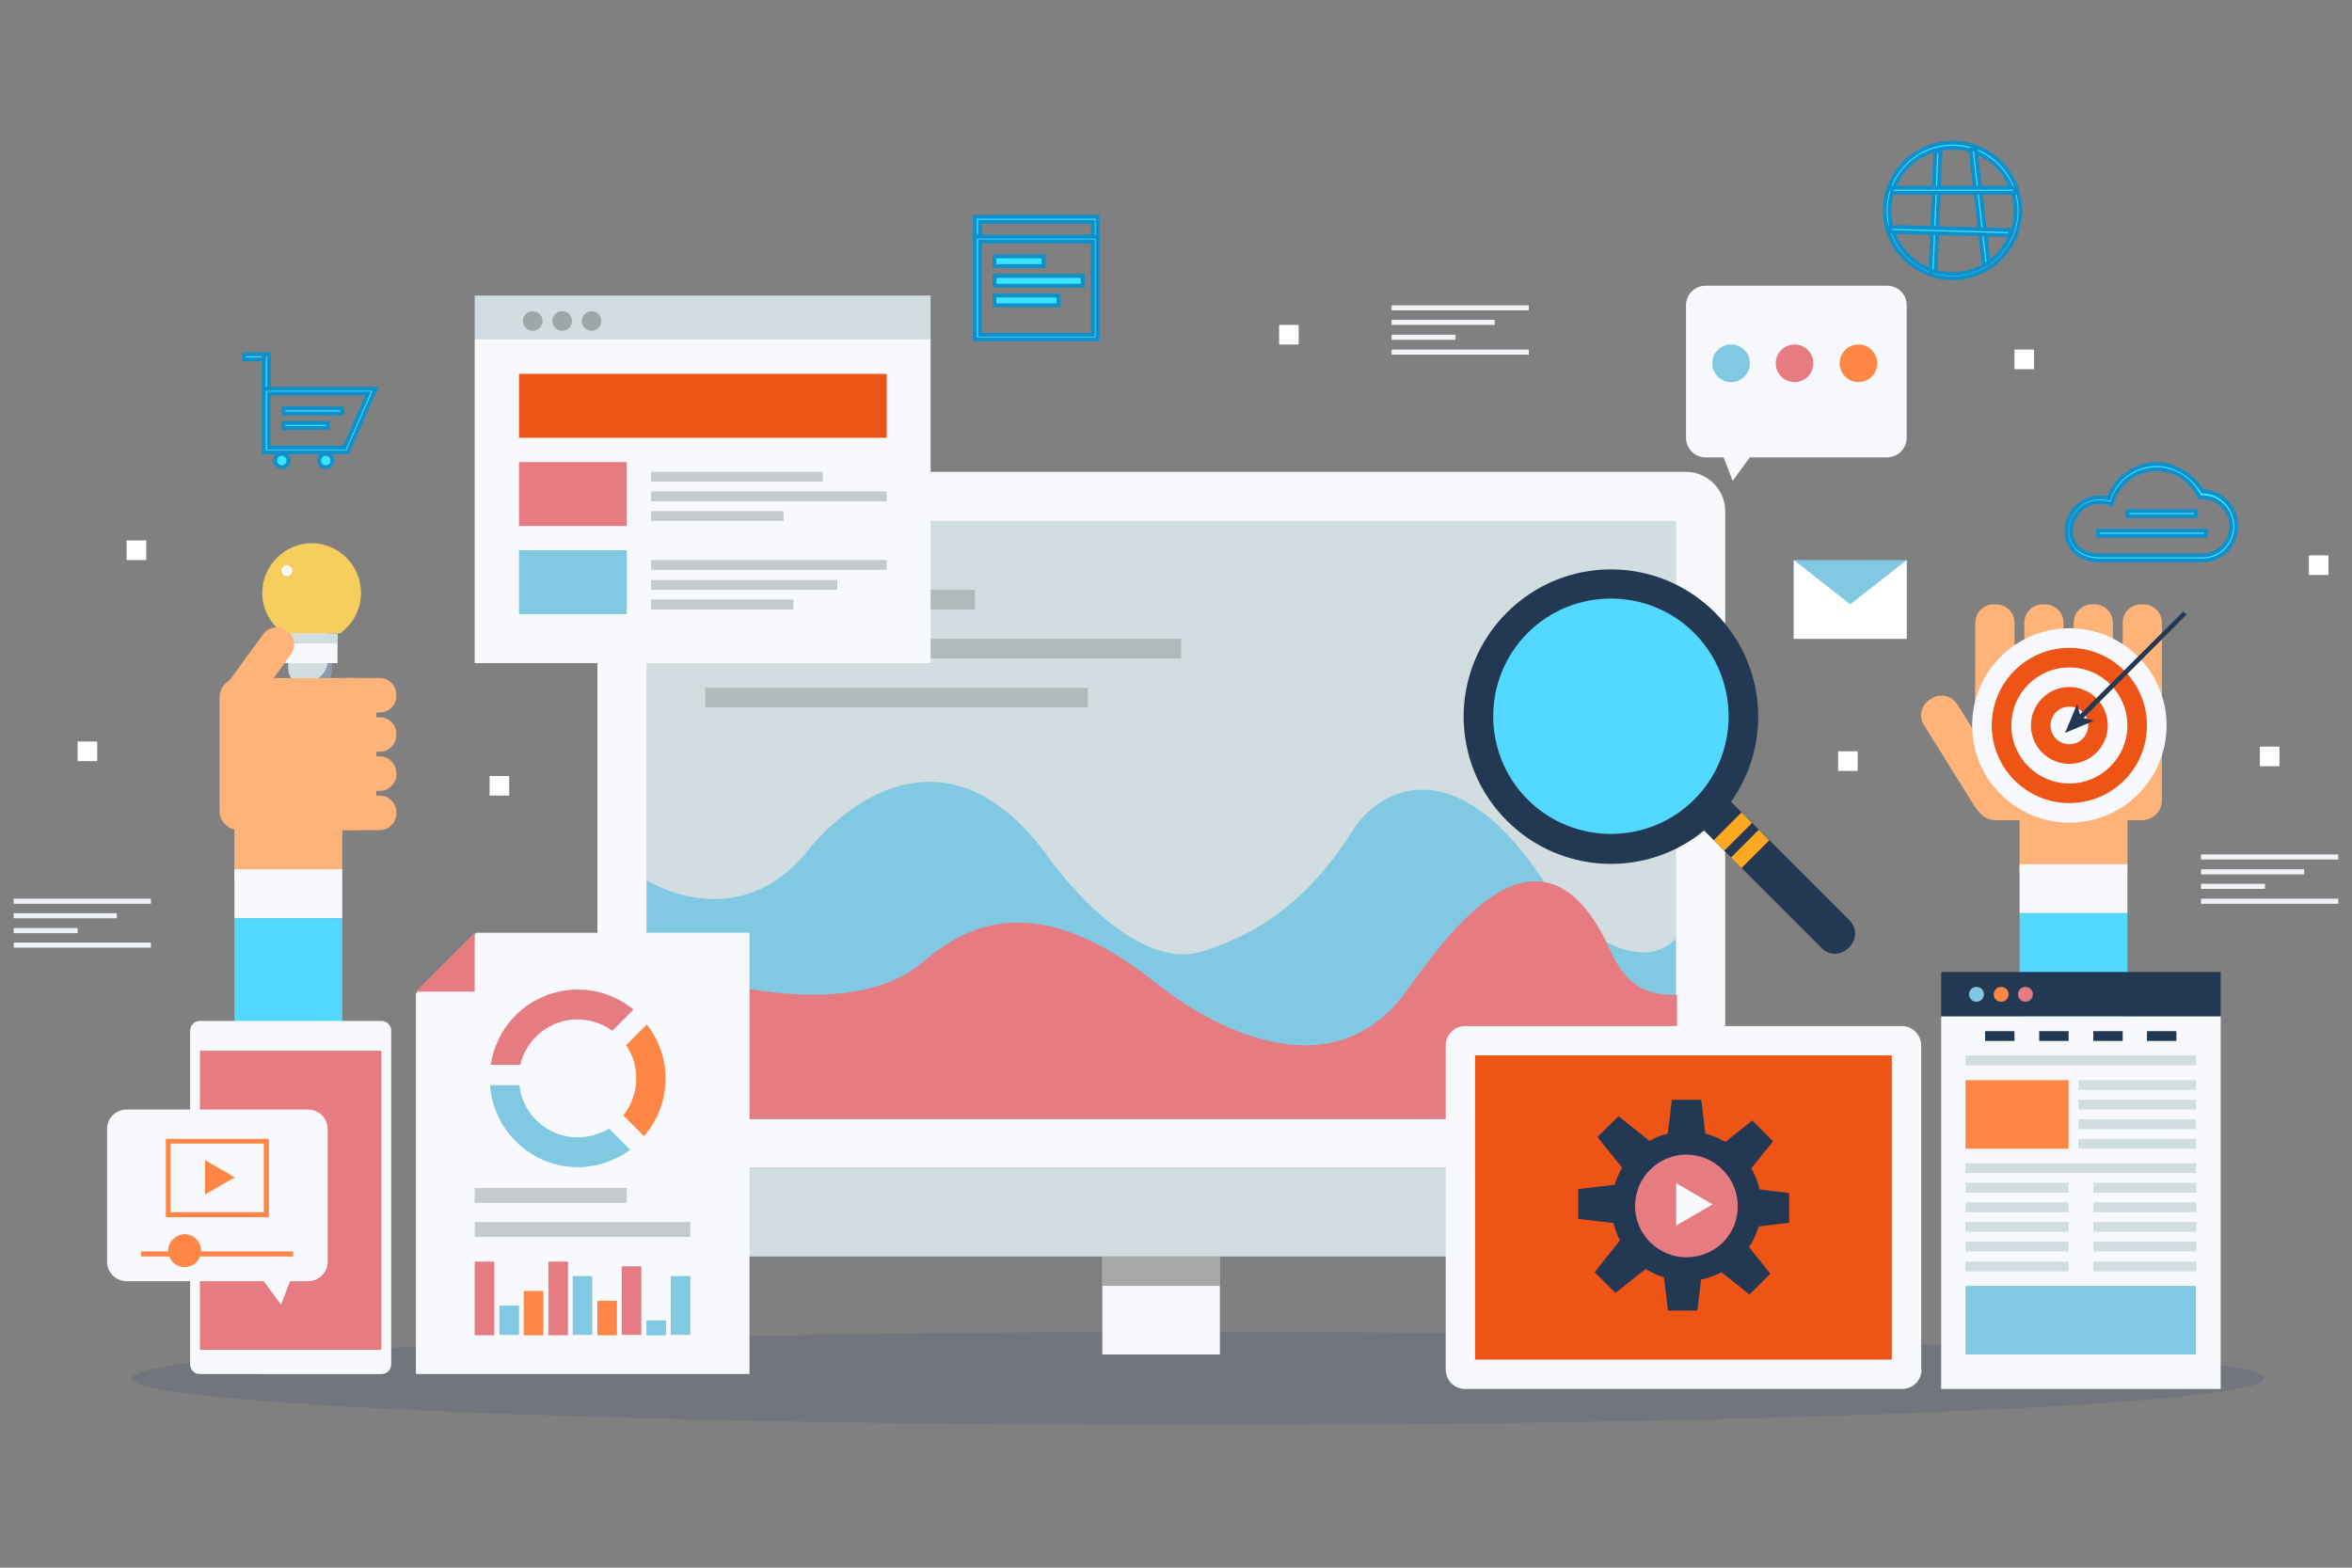 <?xml version="1.0" encoding="UTF-8"?> <!-- Generator: Adobe Illustrator 22.1.0, SVG Export Plug-In . SVG Version: 6.00 Build 0) --> <svg xmlns="http://www.w3.org/2000/svg" xmlns:xlink="http://www.w3.org/1999/xlink" id="Layer_1" x="0px" y="0px" viewBox="0 0 600 400" style="enable-background:new 0 0 600 400;" xml:space="preserve"><rect x="0" y="0" width="600" height="400" fill="#808080" stroke="none"/> <style type="text/css"> .st0{opacity:0.2;fill:#404C74;} .st1{fill:#FFB378;} .st2{fill:#F7F9FC;} .st3{fill:#53D9FF;} .st4{fill:#D2DDE2;} .st5{opacity:0.4;fill:#333333;} .st6{fill:#B1B8BB;} .st7{fill:#81C9E2;} .st8{fill:#E67B81;} .st9{fill:#233853;} .st10{fill:#FFA921;} .st11{fill:#FF8746;} .st12{fill:#C5CACC;} .st13{fill:#EF5417;} .st14{fill:#9EA6AA;} .st15{opacity:0.4;fill:#233853;} .st16{fill:#F6CE5E;} .st17{fill:#F6FBFB;} .st18{fill:#3CE5FF;stroke:#118FCA;stroke-miterlimit:10;} .st19{fill:#EFF3F8;} .st20{fill:#FFFFFF;} </style> <g> <g> <path class="st0" d="M577.7,351.7c0,6.6-121.8,11.9-272.1,11.9s-272.1-5.3-272.1-11.9c0-6.6,121.8-11.9,272.1-11.9 S577.7,345.1,577.7,351.7z"></path> <rect x="515.2" y="208" class="st1" width="27.5" height="15"></rect> <rect x="515.2" y="220.5" class="st2" width="27.5" height="12.5"></rect> <rect x="515.2" y="233" class="st3" width="27.5" height="55"></rect> <rect x="59.8" y="209.3" class="st1" width="27.5" height="15"></rect> <rect x="59.8" y="221.8" class="st2" width="27.5" height="12.5"></rect> <rect x="59.8" y="234.3" class="st3" width="27.5" height="55"></rect> <path class="st2" d="M440.1,130.4c0-5.5-4.5-10-10-10H162.4c-5.5,0-10,4.5-10,10v167.6h287.7V130.4z"></path> <path class="st4" d="M152.4,298.1v12.5c0,5.5,4.5,10,10,10h267.7c5.5,0,10-4.5,10-10v-12.5H152.4z"></path> <rect x="164.9" y="132.9" class="st4" width="262.7" height="152.6"></rect> <rect x="281.2" y="320.6" class="st2" width="30" height="25"></rect> <rect x="281.2" y="320.6" class="st5" width="30" height="7.5"></rect> <rect x="179.9" y="150.5" class="st6" width="68.8" height="5"></rect> <rect x="179.9" y="163" class="st6" width="121.4" height="5"></rect> <rect x="179.9" y="175.5" class="st6" width="97.6" height="5"></rect> <path class="st7" d="M165,224.6c0,0,23.4,15,41.5-8.1c0,0,30.9-40.3,61.6,3.1c0,0,20.6,29,38.8,23.1c11.6-3.7,25.6-10.8,38.1-30.7 c7.1-11.3,27.5-21.9,50.8,16c4.4,7.2,21.7,21.6,31.7,11.6v46H164.9L165,224.6z"></path> <path class="st8" d="M165.3,245.5c0,0,48.1,18.7,70.1,0c11.5-9.8,29.3-19,60.1,5.8c12.2,9.8,43.3,27.8,62.6,2.5 c8-10.6,32.5-49.4,50.9-15c2.7,5.1,5.4,15.8,18.8,15v31.7H164.9L165.3,245.5z"></path> <g> <path class="st9" d="M437.5,156.3c14.7,14.7,14.7,38.4,0,53.1c-14.7,14.7-38.4,14.7-53.1,0c-14.7-14.7-14.7-38.4,0-53.1 C399.1,141.6,422.8,141.6,437.5,156.3z"></path> <path class="st3" d="M432.2,204c-11.7,11.7-30.8,11.7-42.5,0c-11.7-11.7-11.7-30.8,0-42.5c11.7-11.7,30.8-11.7,42.5,0 C443.9,173.3,443.9,192.3,432.2,204z"></path> <path class="st9" d="M471.7,234.7c4.7,4.7-2.4,11.8-7.1,7.1c-10.3-10.3-20.6-20.6-31-31c2.4-2.4,4.7-4.7,7.1-7.1 C451.1,214.1,461.4,224.4,471.7,234.7z"></path> <rect x="437.1" y="210.3" transform="matrix(0.707 -0.707 0.707 0.707 -20.526 374.715)" class="st10" width="10" height="3.8"></rect> <rect x="441.5" y="214.7" transform="matrix(0.707 -0.707 0.707 0.707 -22.357 379.142)" class="st10" width="10" height="3.8"></rect> </g> <polygon class="st2" points="121.5,238 106.1,253.5 106.1,350.6 191.2,350.6 191.2,238 "></polygon> <polygon class="st8" points="121.1,253 121.1,238 106.1,253 "></polygon> <g> <g> <path class="st8" d="M132.7,271.8c1.5-6.7,7.5-11.7,14.6-11.7c3.3,0,6.4,1.1,8.9,2.9l5.4-5.4c-3.9-3.2-8.8-5.1-14.2-5.1 c-11.3,0-20.6,8.3-22.2,19.2H132.7z"></path> <path class="st7" d="M147.4,290.2c-7.7,0-14.1-5.8-14.9-13.3h-7.5c0.9,11.7,10.6,20.9,22.4,20.9c5,0,9.6-1.7,13.4-4.4l-5.4-5.4 C153,289.3,150.3,290.2,147.4,290.2z"></path> </g> <path class="st11" d="M159.7,266.7c1.7,2.4,2.6,5.3,2.6,8.5c0,3.5-1.2,6.8-3.3,9.4l5.3,5.3c3.4-3.9,5.5-9.1,5.5-14.7 c0-5.2-1.8-10-4.8-13.8L159.7,266.7z"></path> </g> <rect x="121.1" y="303.1" class="st12" width="38.8" height="3.8"></rect> <rect x="121.1" y="311.8" class="st12" width="55" height="3.8"></rect> <g> <rect x="171.1" y="325.6" class="st7" width="5" height="15"></rect> </g> <g> <rect x="164.9" y="336.9" class="st7" width="5" height="3.8"></rect> </g> <g> <rect x="158.6" y="323.1" class="st8" width="5" height="17.5"></rect> </g> <g> <rect x="152.4" y="331.9" class="st11" width="5" height="8.8"></rect> </g> <g> <rect x="146.1" y="325.6" class="st7" width="5" height="15"></rect> </g> <g> <rect x="139.9" y="321.9" class="st8" width="5" height="18.8"></rect> </g> <g> <rect x="133.6" y="329.4" class="st11" width="5" height="11.3"></rect> </g> <g> <rect x="127.4" y="333.1" class="st7" width="5" height="7.5"></rect> </g> <g> <rect x="121.1" y="321.9" class="st8" width="5" height="18.8"></rect> </g> <path class="st2" d="M490.2,349.4c0,2.8-2.2,5-5,5H373.8c-2.8,0-5-2.2-5-5v-82.6c0-2.8,2.2-5,5-5h111.3c2.8,0,5,2.2,5,5V349.4z"></path> <rect x="376.3" y="269.3" class="st13" width="106.3" height="77.6"></rect> <g> <g> <ellipse transform="matrix(1 -1.237726e-02 1.237726e-02 1 -3.776 5.349)" class="st9" cx="430.2" cy="307.7" rx="19.1" ry="19.1"></ellipse> </g> <g> <path class="st8" d="M430.2,320.8c-7.2,0-13.1-5.9-13.1-13.1c0-7.2,5.9-13.1,13.1-13.1c7.2,0,13.1,5.9,13.1,13.1 C443.4,315,437.5,320.8,430.2,320.8z"></path> </g> <g> <polygon class="st9" points="435.5,293.1 425,293.1 426.5,280.6 434,280.6 "></polygon> </g> <g> <polygon class="st9" points="423.5,293.3 416.1,300.8 407.5,290.1 412.9,284.8 "></polygon> </g> <g> <polygon class="st9" points="415.1,301.9 415.1,312.5 402.6,311 402.6,303.4 "></polygon> </g> <g> <polygon class="st9" points="415.3,313.9 422.8,321.4 412.1,329.9 406.8,324.6 "></polygon> </g> <g> <polygon class="st9" points="424,321.9 434.5,321.9 433,334.4 425.5,334.4 "></polygon> </g> <g> <polygon class="st9" points="435.6,321.8 443.1,314.3 451.6,325 446.3,330.3 "></polygon> </g> <g> <polygon class="st9" points="443.9,313.5 443.9,302.9 456.4,304.4 456.4,312 "></polygon> </g> <g> <polygon class="st9" points="443.8,301.8 436.3,294.4 447,285.9 452.3,291.2 "></polygon> </g> </g> <polygon class="st2" points="427.6,312.7 427.6,301.9 436.9,307.3 "></polygon> <g> <rect x="121.1" y="75.4" class="st4" width="116.3" height="11.3"></rect> <rect x="121.1" y="86.6" class="st2" width="116.3" height="82.6"></rect> <rect x="132.4" y="95.4" class="st13" width="93.8" height="16.3"></rect> <rect x="132.4" y="117.9" class="st8" width="27.5" height="16.3"></rect> <rect x="132.4" y="140.4" class="st7" width="27.5" height="16.3"></rect> <rect x="166.1" y="120.4" class="st12" width="43.8" height="2.5"></rect> <rect x="166.1" y="125.4" class="st12" width="60.1" height="2.5"></rect> <rect x="166.1" y="130.4" class="st12" width="33.8" height="2.5"></rect> <rect x="166.1" y="142.9" class="st12" width="60.1" height="2.5"></rect> <rect x="166.1" y="148" class="st12" width="47.5" height="2.5"></rect> <rect x="166.1" y="153" class="st12" width="36.3" height="2.5"></rect> <circle class="st14" cx="135.9" cy="81.9" r="2.5"></circle> <circle class="st14" cx="143.4" cy="81.9" r="2.5"></circle> <circle class="st14" cx="150.9" cy="81.9" r="2.5"></circle> </g> <g> <path class="st2" d="M481.4,72.9h-46.3c-2.8,0-5,2.3-5,5v33.8c0,2.8,2.3,5,5,5h4.6l2.3,6l4.4-6h35c2.8,0,5-2.3,5-5V77.9 C486.4,75.1,484.2,72.9,481.4,72.9z"></path> <g> <g> <circle class="st11" cx="474.1" cy="92.7" r="4.8"></circle> </g> <g> <circle class="st8" cx="457.8" cy="92.7" r="4.8"></circle> </g> <g> <circle class="st7" cx="441.6" cy="92.7" r="4.8"></circle> </g> </g> </g> <path class="st2" d="M99.8,348.1c0,1.4-1.1,2.5-2.5,2.5H51c-1.4,0-2.5-1.1-2.5-2.5v-85.1c0-1.4,1.1-2.5,2.5-2.5h46.3 c1.4,0,2.5,1.1,2.5,2.5V348.1z"></path> <rect x="51" y="268.1" class="st8" width="46.3" height="76.3"></rect> <path class="st2" d="M32.3,283.1h46.3c2.8,0,5,2.3,5,5v33.8c0,2.8-2.3,5-5,5H74l-2.3,6l-4.4-6h-35c-2.8,0-5-2.3-5-5v-33.8 C27.3,285.3,29.5,283.1,32.3,283.1z"></path> <g> <path class="st11" d="M42.9,319.1c0,2.3,1.9,4.2,4.2,4.2c2.3,0,4.2-1.9,4.2-4.2c0-2.3-1.9-4.2-4.2-4.2 C44.8,315,42.9,316.8,42.9,319.1z"></path> </g> <rect x="36" y="319.3" class="st11" width="38.8" height="1.3"></rect> <polygon class="st11" points="52.3,304.8 52.3,296 59.9,300.4 "></polygon> <g> <path class="st11" d="M68.6,310.6H42.3v-20h26.3V310.6z M43.5,309.3h23.8v-17.5H43.5V309.3z"></path> </g> <path class="st1" d="M551.5,204.3c0,2.8-2.4,5-5.3,5h-37c-2.9,0-5.3-2.2-5.3-5v-28.8c0-2.8,2.4-5,5.3-5h37c2.9,0,5.3,2.2,5.3,5 V204.3z"></path> <path class="st1" d="M513.9,183.3c0,2.6-2.1,4.7-4.7,4.7h-0.6c-2.6,0-4.7-2.1-4.7-4.7v-24.4c0-2.6,2.1-4.7,4.7-4.7h0.6 c2.6,0,4.7,2.1,4.7,4.7V183.3z"></path> <path class="st1" d="M512.2,200.4c1.4,2.2,0.7,5.1-1.5,6.5l-0.5,0.3c-2.2,1.4-5.1,0.7-6.5-1.5L490.8,185c-1.4-2.2-0.7-5.1,1.5-6.5 l0.5-0.3c2.2-1.4,5.1-0.7,6.5,1.5L512.2,200.4z"></path> <path class="st1" d="M526.4,183.3c0,2.6-2.1,4.7-4.7,4.7h-0.6c-2.6,0-4.7-2.1-4.7-4.7v-24.4c0-2.6,2.1-4.7,4.7-4.7h0.6 c2.6,0,4.7,2.1,4.7,4.7V183.3z"></path> <path class="st1" d="M539,183.3c0,2.6-2.1,4.7-4.7,4.7h-0.6c-2.6,0-4.7-2.1-4.7-4.7v-24.4c0-2.6,2.1-4.7,4.7-4.7h0.6 c2.6,0,4.7,2.1,4.7,4.7V183.3z"></path> <path class="st1" d="M551.5,183.3c0,2.6-2.1,4.7-4.7,4.7h-0.6c-2.6,0-4.7-2.1-4.7-4.7v-24.4c0-2.6,2.1-4.7,4.7-4.7h0.6 c2.6,0,4.7,2.1,4.7,4.7V183.3z"></path> <circle class="st2" cx="527.9" cy="185.1" r="24.8"></circle> <circle class="st13" cx="527.9" cy="185.1" r="19.8"></circle> <circle class="st2" cx="527.9" cy="185.1" r="14.8"></circle> <circle class="st13" cx="527.9" cy="185.1" r="9.8"></circle> <circle class="st2" cx="527.9" cy="185.1" r="4.8"></circle> <polygon class="st9" points="557.8,156.8 557,156 530.6,182.3 529.9,179.6 526.8,187 534.2,183.9 531.5,183.2 "></polygon> <rect x="495.2" y="259.3" class="st2" width="71.3" height="95.1"></rect> <rect x="495.2" y="248" class="st9" width="71.3" height="11.3"></rect> <circle class="st7" cx="504.2" cy="253.7" r="1.9"></circle> <circle class="st11" cx="510.5" cy="253.7" r="1.9"></circle> <circle class="st8" cx="516.7" cy="253.7" r="1.9"></circle> <g> <g> <rect x="547.7" y="263.1" class="st9" width="7.5" height="2.5"></rect> </g> <g> <rect x="534" y="263.1" class="st9" width="7.5" height="2.5"></rect> </g> <g> <rect x="520.2" y="263.1" class="st9" width="7.5" height="2.5"></rect> </g> <g> <rect x="506.4" y="263.1" class="st9" width="7.5" height="2.5"></rect> </g> </g> <rect x="501.4" y="269.3" class="st4" width="58.8" height="2.5"></rect> <rect x="501.4" y="296.8" class="st4" width="58.8" height="2.5"></rect> <g> <g> <rect x="501.4" y="321.9" class="st4" width="26.3" height="2.5"></rect> </g> <g> <rect x="501.4" y="316.8" class="st4" width="26.3" height="2.5"></rect> </g> <g> <rect x="501.4" y="311.8" class="st4" width="26.3" height="2.5"></rect> </g> <g> <rect x="501.4" y="306.8" class="st4" width="26.3" height="2.5"></rect> </g> <g> <rect x="501.4" y="301.8" class="st4" width="26.3" height="2.5"></rect> </g> </g> <g> <g> <rect x="534" y="321.9" class="st4" width="26.3" height="2.5"></rect> </g> <g> <rect x="534" y="316.8" class="st4" width="26.3" height="2.5"></rect> </g> <g> <rect x="534" y="311.8" class="st4" width="26.3" height="2.5"></rect> </g> <g> <rect x="534" y="306.8" class="st4" width="26.3" height="2.5"></rect> </g> <g> <rect x="534" y="301.8" class="st4" width="26.3" height="2.5"></rect> </g> </g> <rect x="530.2" y="275.6" class="st4" width="30" height="2.5"></rect> <rect x="530.2" y="280.6" class="st4" width="30" height="2.5"></rect> <rect x="530.2" y="285.6" class="st4" width="30" height="2.5"></rect> <rect x="530.2" y="290.6" class="st4" width="30" height="2.5"></rect> <rect x="501.4" y="275.6" class="st11" width="26.3" height="17.5"></rect> <rect x="501.4" y="328.1" class="st7" width="58.8" height="17.5"></rect> <g> <path class="st4" d="M84.8,170.3c0,2.9-2.3,5.2-5.2,5.2h-0.9c-2.9,0-5.2-2.3-5.2-5.2v-9.6c0-2.9,2.3-5.2,5.2-5.2h0.9 c2.9,0,5.2,2.3,5.2,5.2V170.3z"></path> <path class="st15" d="M82.6,155.9c0.5,0.8,1,1.8,1,2.8v10c0,2.9-2.9,5.5-5.7,5.5h-0.6c-1,0-2-0.5-2.8-1c0.9,1.4,2.5,2.2,4.4,2.2 h0.6c2.9,0,5.4-2.3,5.4-5.2v-10C84.8,158.4,84,156.8,82.6,155.9z"></path> <path class="st16" d="M92.1,151.3c0-6.9-5.6-12.7-12.6-12.7c-6.9,0-12.6,5.8-12.6,12.7c0,4.2,2.1,7.8,5.3,10.3h14.6 C90,159.2,92.1,155.5,92.1,151.3z"></path> <rect x="72.3" y="161.7" class="st2" width="13.8" height="7.5"></rect> <rect x="72.3" y="161.7" class="st4" width="13.8" height="2.5"></rect> <path class="st17" d="M74.6,145.6c0,0.8-0.6,1.4-1.4,1.4c-0.8,0-1.4-0.6-1.4-1.4c0-0.8,0.6-1.4,1.4-1.4 C74,144.3,74.6,144.9,74.6,145.6z"></path> </g> <path class="st1" d="M96.1,206.8c0,2.8-2.2,5-5,5H61c-2.8,0-5-2.2-5-5V178c0-2.8,2.2-5,5-5h30c2.8,0,5,2.2,5,5V206.8z"></path> <path class="st1" d="M64.6,180.1c-1.4,2-4.2,2.4-6.1,1l0,0c-2-1.4-2.4-4.2-1-6.1l9.6-13.1c1.4-2,4.2-2.4,6.1-1l0,0 c2,1.4,2.4,4.2,1,6.1L64.6,180.1z"></path> <path class="st1" d="M101.1,177.6c0,2.3-1.9,4.2-4.2,4.2h-9.2c-2.3,0-4.2-1.9-4.2-4.2v-0.4c0-2.3,1.9-4.2,4.2-4.2h9.2 c2.3,0,4.2,1.9,4.2,4.2V177.6z"></path> <path class="st1" d="M101.1,187.6c0,2.3-1.9,4.2-4.2,4.2h-9.2c-2.3,0-4.2-1.9-4.2-4.2v-0.4c0-2.3,1.9-4.2,4.2-4.2h9.2 c2.3,0,4.2,1.9,4.2,4.2V187.6z"></path> <path class="st1" d="M101.1,197.6c0,2.3-1.9,4.2-4.2,4.2h-9.2c-2.3,0-4.2-1.9-4.2-4.2v-0.4c0-2.3,1.9-4.2,4.2-4.2h9.2 c2.3,0,4.2,1.9,4.2,4.2V197.6z"></path> <path class="st1" d="M101.1,207.6c0,2.3-1.9,4.2-4.2,4.2h-9.2c-2.3,0-4.2-1.9-4.2-4.2v-0.4c0-2.3,1.9-4.2,4.2-4.2h9.2 c2.3,0,4.2,1.9,4.2,4.2V207.6z"></path> <g> <g> <path class="st18" d="M88.7,115.4H67.3V99.2h28.5L88.7,115.4z M68.6,114.2h19.3l6-13.8H68.6V114.2z"></path> </g> <g> <rect x="67.3" y="90.4" class="st18" width="1.3" height="8.8"></rect> </g> <g> <rect x="62.3" y="90.4" class="st18" width="5" height="1.3"></rect> </g> <g> <rect x="72.3" y="104.2" class="st18" width="15" height="1.3"></rect> </g> <g> <rect x="72.3" y="107.9" class="st18" width="11.3" height="1.3"></rect> </g> <g> <path class="st18" d="M73.6,117.5c0,0.9-0.7,1.7-1.7,1.7c-0.9,0-1.7-0.7-1.7-1.7c0-0.9,0.7-1.7,1.7-1.7 C72.8,115.8,73.6,116.6,73.6,117.5z"></path> </g> <g> <path class="st18" d="M84.8,117.5c0,0.9-0.7,1.7-1.7,1.7c-0.9,0-1.7-0.7-1.7-1.7c0-0.9,0.7-1.7,1.7-1.7 C84.1,115.8,84.8,116.6,84.8,117.5z"></path> </g> </g> <g> <g> <path class="st18" d="M280,61.6h-31.3v-6.3H280V61.6z M250,60.4h28.8v-3.8H250V60.4z"></path> </g> <g> <path class="st18" d="M280,86.6h-31.3V60.4H280V86.6z M250,85.4h28.8V61.6H250V85.4z"></path> </g> <g> <rect x="253.7" y="65.4" class="st18" width="12.5" height="2.5"></rect> </g> <g> <rect x="253.7" y="70.4" class="st18" width="22.5" height="2.5"></rect> </g> <g> <rect x="253.7" y="75.4" class="st18" width="16.3" height="2.5"></rect> </g> </g> <g> <g> <path class="st18" d="M498.1,71c-9.5,0-17.3-7.8-17.3-17.3c0-9.5,7.8-17.3,17.3-17.3s17.3,7.8,17.3,17.3 C515.4,63.2,507.6,71,498.1,71z M498.1,37.7c-8.9,0-16.1,7.2-16.1,16.1s7.2,16.1,16.1,16.1s16.1-7.2,16.1-16.1 S506.9,37.7,498.1,37.7z"></path> </g> <g> <rect x="478.5" y="53.3" transform="matrix(4.096558e-02 -0.999 0.999 4.096558e-02 419.615 544.999)" class="st18" width="30.5" height="1.3"></rect> </g> <g> <rect x="504.1" y="38.2" transform="matrix(0.994 -0.114 0.114 0.994 -2.739 57.644)" class="st18" width="1.3" height="29.4"></rect> </g> <g> <rect x="482.7" y="47.9" class="st18" width="31.3" height="1.3"></rect> </g> <g> <rect x="496.8" y="43.9" transform="matrix(2.744209e-02 -1 1 2.744209e-02 424.705 554.777)" class="st18" width="1.3" height="30.5"></rect> </g> </g> <g> <path class="st18" d="M561.9,125.4C561.9,125.4,561.9,125.4,561.9,125.4c-2.3-3.8-6.8-7-11.7-7c-5.6,0-10.5,3.6-12.3,8.8 c-0.7-0.2-1.5-0.3-2.2-0.3c-4.7,0-8.5,3.9-8.5,8.7c0,4.4,3.4,7.4,8.5,7.4h26.3c4.7,0,8.5-4,8.5-8.8 C570.4,129.4,566.6,125.4,561.9,125.4z M561.9,141.7h-26.3c-3.4,0-7.3-1.6-7.3-6.2c0-4.1,3.3-7.4,7.3-7.4c0.8,0,1.6,0.1,2.4,0.4 l0.6,0.2l0.2-0.6c1.6-5,6.1-8.4,11.4-8.4c4.5,0,8.7,2.7,10.7,6.8l0.2,0.4l0.6,0c0.1,0,0.2,0,0.2,0c4,0,7.3,3.3,7.3,7.4 C569.2,138.4,565.9,141.7,561.9,141.7z"></path> <rect x="542.7" y="130.4" class="st18" width="17.5" height="1.3"></rect> <rect x="535.2" y="135.4" class="st18" width="27.5" height="1.3"></rect> </g> <g> <g> <g> <g> <g> <g> <g> <g> <rect x="3.5" y="229.3" class="st19" width="35" height="1.3"></rect> </g> </g> </g> </g> </g> </g> </g> <g> <g> <g> <g> <g> <g> <g> <rect x="3.5" y="240.5" class="st19" width="35" height="1.3"></rect> </g> </g> </g> </g> </g> </g> </g> <g> <g> <g> <g> <g> <g> <g> <rect x="3.5" y="233" class="st19" width="26.3" height="1.3"></rect> </g> </g> </g> </g> </g> </g> </g> <g> <g> <g> <g> <g> <g> <g> <rect x="3.5" y="236.8" class="st19" width="16.3" height="1.3"></rect> </g> </g> </g> </g> </g> </g> </g> </g> <g> <g> <g> <g> <g> <g> <g> <g> <rect x="355" y="77.9" class="st19" width="35" height="1.3"></rect> </g> </g> </g> </g> </g> </g> </g> <g> <g> <g> <g> <g> <g> <g> <rect x="355" y="89.2" class="st19" width="35" height="1.3"></rect> </g> </g> </g> </g> </g> </g> </g> <g> <g> <g> <g> <g> <g> <g> <rect x="355" y="81.6" class="st19" width="26.3" height="1.3"></rect> </g> </g> </g> </g> </g> </g> </g> <g> <g> <g> <g> <g> <g> <g> <rect x="355" y="85.4" class="st19" width="16.3" height="1.3"></rect> </g> </g> </g> </g> </g> </g> </g> </g> <g> <g> <g> <g> <g> <g> <g> <g> <rect x="561.5" y="218" class="st19" width="35" height="1.3"></rect> </g> </g> </g> </g> </g> </g> </g> <g> <g> <g> <g> <g> <g> <g> <rect x="561.5" y="229.3" class="st19" width="35" height="1.3"></rect> </g> </g> </g> </g> </g> </g> </g> <g> <g> <g> <g> <g> <g> <g> <rect x="561.5" y="221.8" class="st19" width="26.3" height="1.3"></rect> </g> </g> </g> </g> </g> </g> </g> <g> <g> <g> <g> <g> <g> <g> <rect x="561.5" y="225.5" class="st19" width="16.3" height="1.3"></rect> </g> </g> </g> </g> </g> </g> </g> </g> <g> <g> <g> <g> <g> <g> <rect x="124.9" y="198" class="st20" width="5" height="5"></rect> </g> </g> </g> </g> </g> </g> <g> <g> <g> <g> <g> <g> <rect x="19.8" y="189.2" class="st20" width="5" height="5"></rect> </g> </g> </g> </g> </g> </g> <g> <g> <g> <g> <g> <g> <rect x="326.3" y="82.9" class="st20" width="5" height="5"></rect> </g> </g> </g> </g> </g> </g> <g> <g> <g> <g> <g> <g> <rect x="589" y="141.7" class="st20" width="5" height="5"></rect> </g> </g> </g> </g> </g> </g> <g> <g> <g> <g> <g> <g> <rect x="513.9" y="89.2" class="st20" width="5" height="5"></rect> </g> </g> </g> </g> </g> </g> <g> <g> <g> <g> <g> <g> <rect x="32.3" y="137.9" class="st20" width="5" height="5"></rect> </g> </g> </g> </g> </g> </g> <g> <g> <g> <g> <g> <g> <rect x="576.5" y="190.5" class="st20" width="5" height="5"></rect> </g> </g> </g> </g> </g> </g> <g> <g> <g> <g> <g> <g> <rect x="468.9" y="191.7" class="st20" width="5" height="5"></rect> </g> </g> </g> </g> </g> </g> </g> <g> <rect x="457.6" y="142.9" class="st7" width="28.8" height="20"></rect> <polygon class="st20" points="486.4,163 472,163 457.6,163 457.6,153 457.6,142.9 472,154.2 486.4,142.9 486.4,153 "></polygon> </g> </g> </svg> 